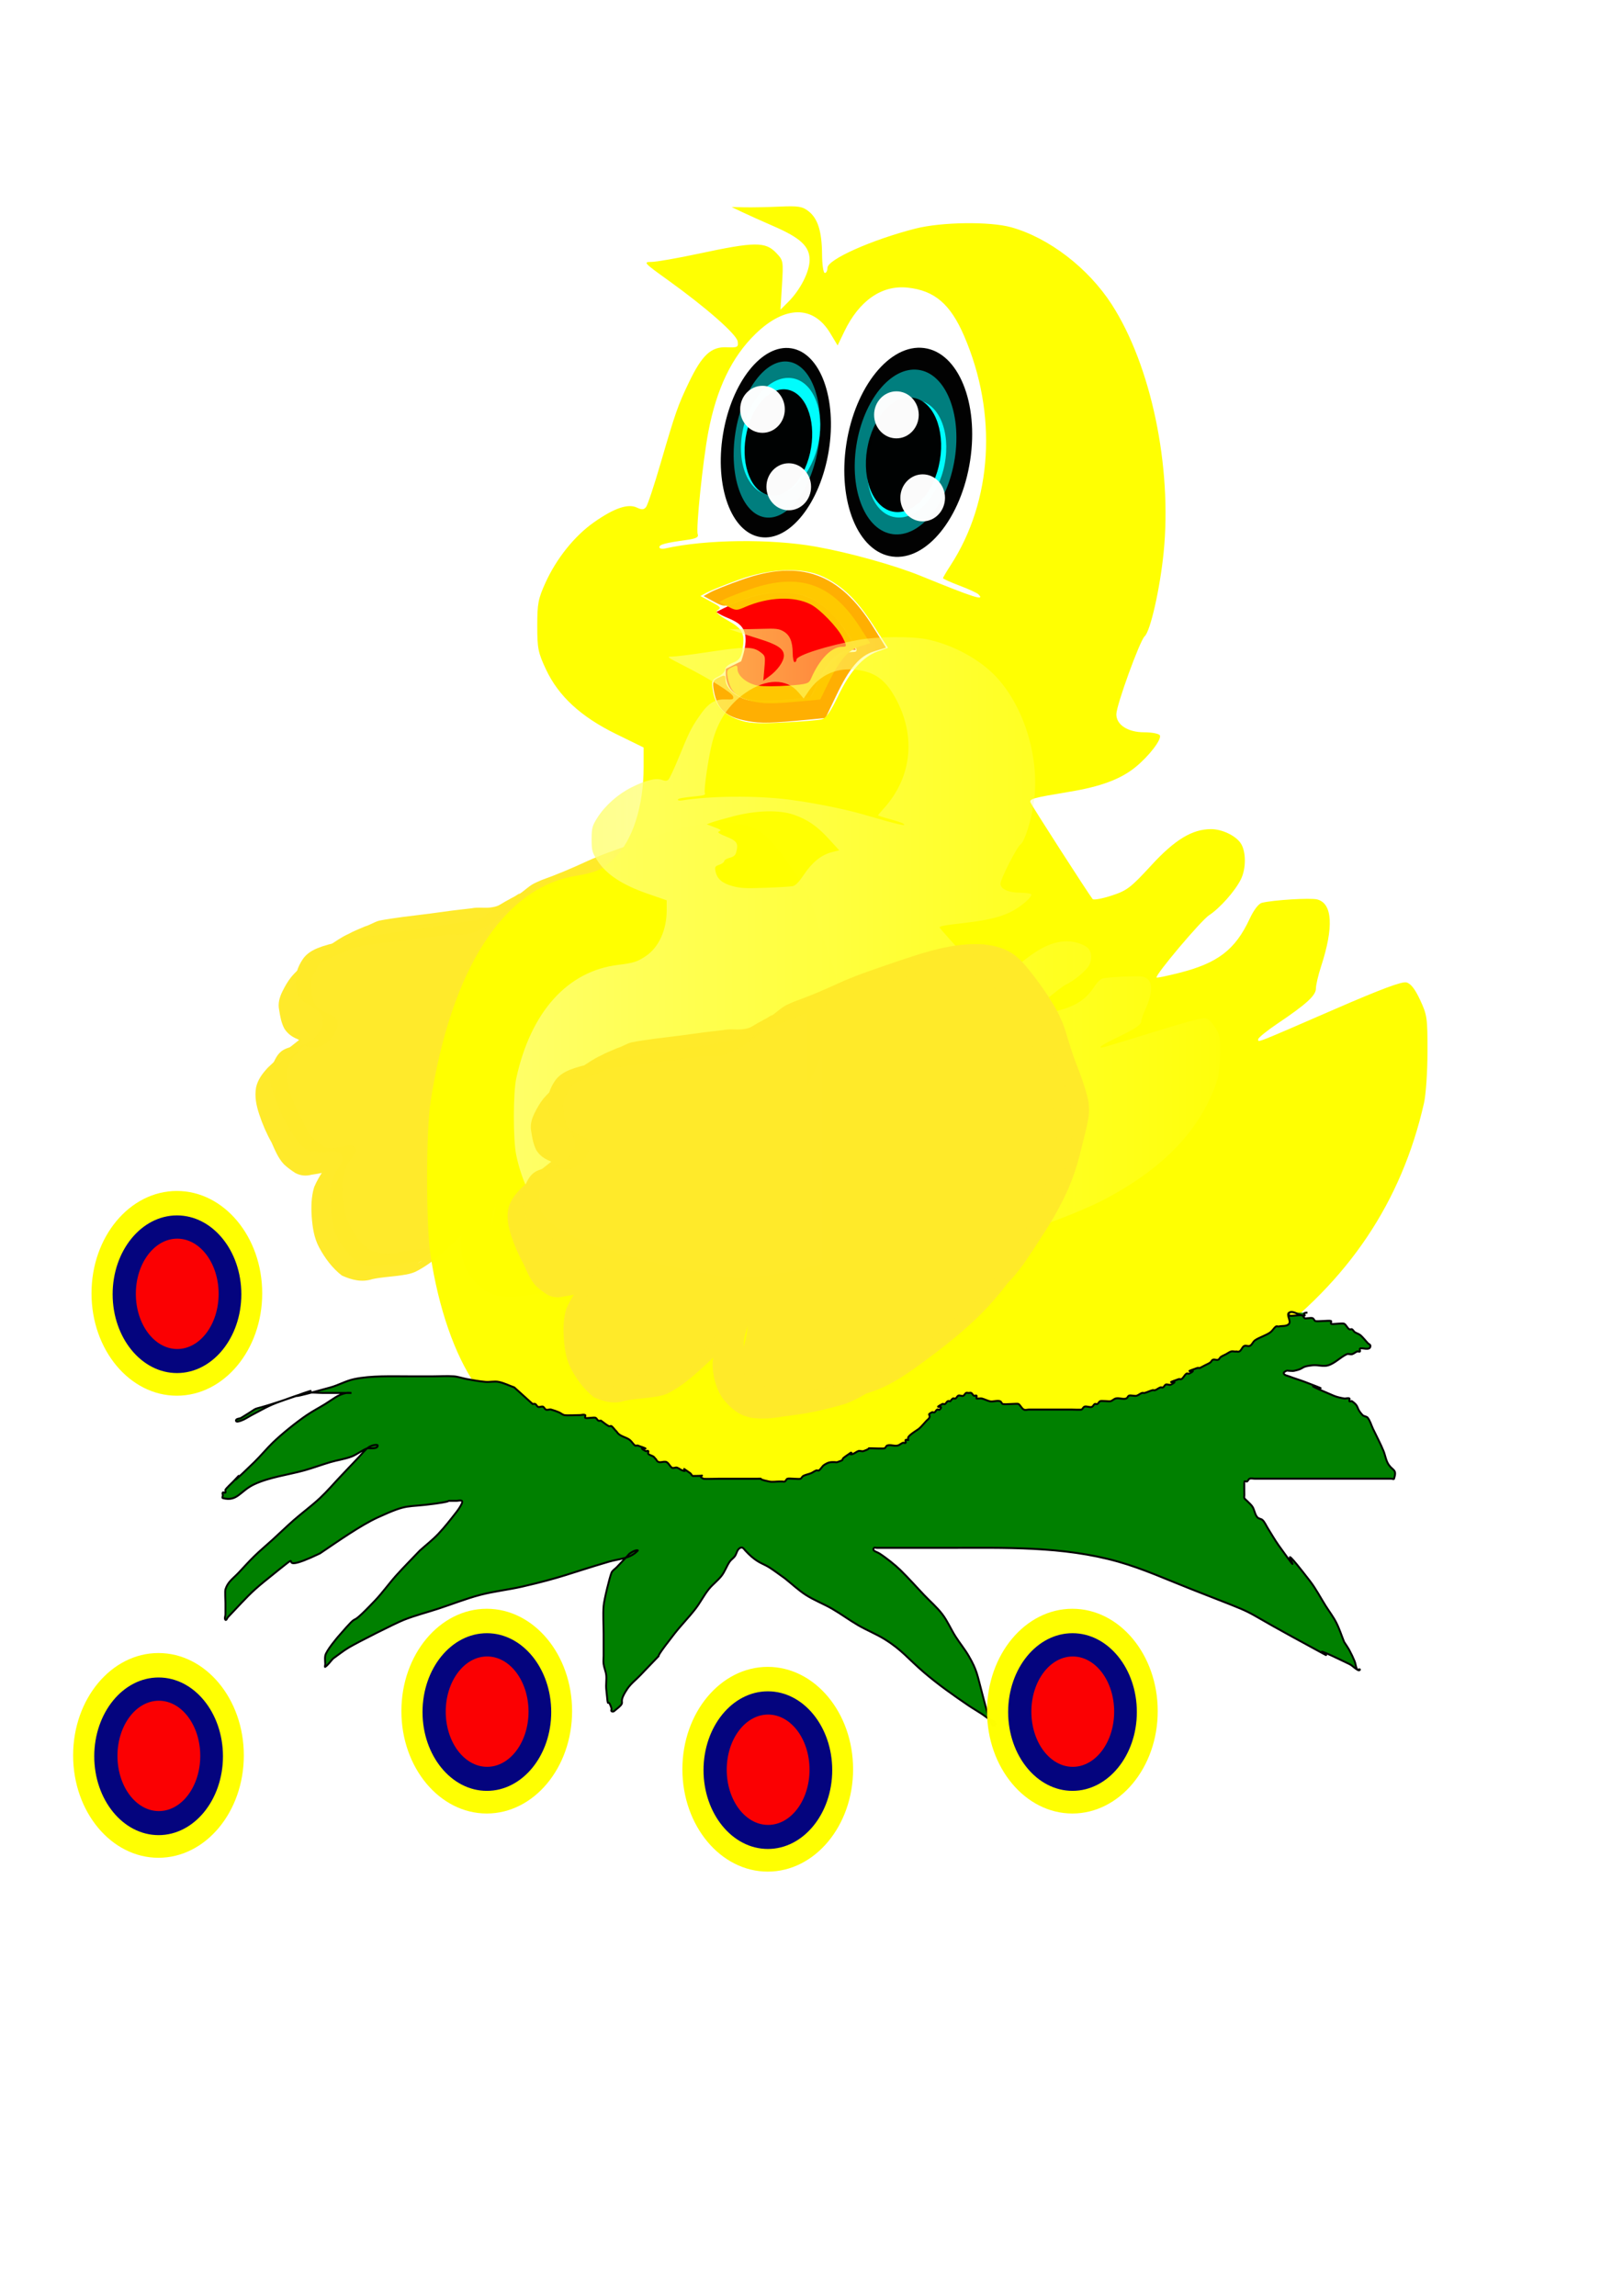<?xml version="1.0"?>
<svg xmlns:rdf="http://www.w3.org/1999/02/22-rdf-syntax-ns#" xmlns="http://www.w3.org/2000/svg" xmlns:cc="http://creativecommons.org/ns#" xmlns:xlink="http://www.w3.org/1999/xlink" xmlns:dc="http://purl.org/dc/elements/1.1/" id="svg2" height="297mm" width="210mm" version="1.1">
 <defs id="defs4">
  <filter id="filter3788">
   <feGaussianBlur id="feGaussianBlur3790" stdDeviation="0.87"/>
  </filter>
  <filter id="filter3820" y="-.185" width="1.64" x="-.32" height="1.37">
   <feGaussianBlur id="feGaussianBlur3822" stdDeviation="6.513"/>
  </filter>
  <filter id="filter3826" y="-.094" width="1.329" x="-.165" height="1.188">
   <feGaussianBlur id="feGaussianBlur3828" stdDeviation="3.327"/>
  </filter>
  <filter id="filter3830" y="-.093" width="1.325" x="-.163" height="1.185">
   <feGaussianBlur id="feGaussianBlur3832" stdDeviation="3.278"/>
  </filter>
  <filter id="filter3852" y="-.24" width="1.48" x="-.24" height="1.48">
   <feGaussianBlur id="feGaussianBlur3854" stdDeviation="2.429"/>
  </filter>
  <filter id="filter3876" y="-.109" width="1.267" x="-.134" height="1.218">
   <feGaussianBlur id="feGaussianBlur3878" stdDeviation="30.32"/>
  </filter>
  <filter id="filter3910">
   <feGaussianBlur id="feGaussianBlur3912" stdDeviation="2.205"/>
  </filter>
  <filter id="filter3930" y="-.113" width="1.257" x="-.128" height="1.226">
   <feGaussianBlur id="feGaussianBlur3932" stdDeviation="4.968"/>
  </filter>
  <linearGradient id="linearGradient4137" y2="485.43" gradientUnits="userSpaceOnUse" y1="485.43" x2="713.83" x1="66.914">
   <stop id="stop3882" stop-color="#ffff72" offset="0"/>
   <stop id="stop3884" stop-color="#ffff72" stop-opacity="0" offset="1"/>
  </linearGradient>
 </defs>
 <g id="layer1">
  <g id="g4082" transform="matrix(.899 0 0 .947 103.82 -40.89)">
   <g id="g4028">
    <path id="path3002" d="m507.14 372.36-14.286 37.143c0.572 6.231 0.598 12.618 27.143 11.429-19.163 34.3-48.018 29.832-74.286 35.714l34.286 50c21.989-3.341 22.605-10.929 40-28.571 36.52-24.039 67.747 11.253 17.143 42.857l-21.429 25.714c19.068-5.156 39.624-4.361 51.429-38.571 19.687 1.496 59.587-20.93 34.286 42.857 6.518 6.691-16.765 18.35-31.429 28.571l72.857-30c30.51-18.94 52.19 149.14-132.86 221.43-31.377 1.964-21.667 27.038-107.14-1.429-20.738 14.286-32.195 42.857-114.29 50 0 0-121.74-22.214-148.57-62.857-49.519-75-25.308-255.53 60-262.86 28.658-2.46 36.552-41.23 32.857-64.286 0 0-24.219-8.637-35.714-18.571-62.691-54.176 21.826-121.84 37.143-105.71 3.936 4.145 19.431-91.83 45.714-84.286 21.745 6.241-29.05-31.19-51.429-44.286 33.387 6.265 95.902-36.677 81.429 24.286 40.123-40.993-15.067-35.454-37.143-55.714 26.843 16.147 64.022-22.159 60 38.571" fill="none"/>
    <g id="g3976">
     <g id="g3914" filter="url(#filter3910)" fill="#ffea2a" transform="matrix(.993 -.119 .119 .993 -179.8 -8.366)">
      <path id="path3916" opacity=".99" d="m256.37 565.88c8.619-5.964 18.069-10.452 27.28-15.338 2.452-1.224 4.753-2.884 7.289-3.947 1.469-0.616 3.735-1.205 5.214-1.626 8.585-1.804 17.057-4.078 25.446-6.634 8.65-2.567 17.51-4.291 26.347-6.075 10.134-1.976 20.222-4.078 30.504-5.111 7.971-0.792 15.891-0.769 23.768 0.688 6.154 1.404 11.693 3.431 16.363 7.759 3.631 3.422 6.232 7.677 8.916 11.832 3.005 4.798 5.798 9.726 8.263 14.823 2.42 4.887 4.254 9.924 5.368 15.256 1.193 6.106 2.256 12.206 3.984 18.189 1.515 5.442 2.914 10.914 3.727 16.509 0.681 3.943 0.384 7.75-0.733 11.568-1.524 5.086-3.683 9.939-5.592 14.884-2.02 5.414-4.333 10.681-7.154 15.726-2.414 4.526-5.301 8.76-8.296 12.915-3.257 4.531-6.774 8.847-10.494 13.001-4.053 4.8-8.237 9.488-12.507 14.096-3.287 3.236-6.54 6.507-10.401 9.055-42.253 24.397-11.326 6.516-3.524 2.094 0.621-0.352-1.21 0.759-1.815 1.139-1.952 1.224-3.9 2.449-5.832 3.706-5.004 3.849-10.514 6.926-15.893 10.201-10.172 6.072-1.188 0.732-23.603 13.668-4.637 2.676 18.573-10.659 13.919-8.014-9.084 5.164-16.668 9.721-25.507 14.176-4.976 2.615-10.006 5.126-15.04 7.634-5.419 2.689-10.914 5.003-16.829 6.305-5.715 0.913-11.48 1.575-17.25 2.06-5.824 0.44-11.667 0.437-17.503 0.451-5.79 0.31-11.422 0.053-17.042-1.388-6.75-2.202-10.175-5.736-14.082-11.439-2.96-5.078-3.969-10.851-3.759-16.656 0.172-5.535 2.998-10.214 5.191-15.105 0.067-0.316 0.01-1.207 0.202-0.948 0.269 0.363 0.065 0.901 0.097 1.351 5.692-3.001 11.331-6.107 17.077-9.004 0.745-0.375-1.395 0.918-2.053 1.431-1.623 1.266-3.232 2.818-4.738 4.213-4.13 4.372-8.821 8.153-13.502 11.91-8.928 6.102-17.942 12.936-28.231 16.364-3.206 0.926-6.551 0.877-9.855 0.913-4.609-0.004-9.22-0.31-13.817 0.068-5.987 1.078-11.168-0.874-16.272-3.807-4.704-4.359-8.091-10-10.564-15.875-2.163-5.207-2.357-10.713-2.115-16.253 0.237-5.147 0.988-10.233 3.107-14.948 1.613-2.708 3.859-5.651 5.877-7.753-0.016 0.248 0.129 0.57-0.049 0.744-0.359 0.35-5.751 0.407-6.516 0.445-3.119 0.404-5.92-0.208-8.548-1.906-2.021-1.623-3.976-3.289-5.678-5.25-2.715-3.502-3.948-7.79-5.313-11.935-2.195-4.966-3.82-10.06-4.965-15.36-1.012-4.676-1.471-9.276-0.028-13.876 1.415-3.958 4.33-6.763 7.512-9.336 3.575-2.524 7.154-5.041 10.77-7.506 0.581-0.384 1.141-0.803 1.743-1.153 6.424-3.737 12.845-7.483 19.333-11.108 1.818-1.016 4.169-1.307 6.118-2.244-5.801 3.291-11.747 6.339-17.403 9.872-0.105 0.066 0.862 1.333 0.31 1.266-0.375-0.046-2.735-1.679-3.095-1.923-2.794-1.459-5.001-3.42-6.42-6.235-1.262-3.092-1.495-6.43-1.635-9.727-0.382-3.566 0.938-6.524 2.876-9.408 1.712-2.505 3.561-4.897 5.794-6.955 7.185-6.243 16.117-10.003 24.457-14.434-36.58 22.346-4.331-0.107 8.996-3.814 3.044-1.191 6.233-1.885 9.367-2.781 2.771-0.401 5.24-1.658 8.011-2.041 4.319-0.297 8.655-0.306 12.983-0.375 5.01-0.006 10.019 0.07 15.029 0.031 3.763-0.042 7.527-0.085 11.29-0.106 3.75-0.009 7.5 0.076 11.25 0.089 3.9-0.305 7.712 1.075 11.591 0.78 3.014-0.049 5.707-1.228 8.465-2.279 2.48-0.795 4.76-2.07 7.081-3.22l-16.362 13.099c-2.277 1.171-4.693 2.08-7.101 2.945-2.87 1.055-5.814 1.774-8.899 1.668-3.787-0.285-7.527-1.203-11.35-0.949-3.832 0.013-7.662 0.098-11.494 0.087-3.658-0.024-7.316-0.073-10.975-0.125-5.036-0.052-10.07-0.002-15.105 0.057-4.345 0.032-8.739 0.025-13.014 0.892-2.624 0.726-5.211 1.558-7.876 2.136-3.101 0.891-6.247 1.616-9.27 2.767-1.653 0.576-3.263 1.198-4.839 1.966-0.451 0.22-1.768 0.949-1.335 0.696 8.484-4.952 38.609-22.274-2.71 1.511-1.319 0.646-1.214 0.572-2.457 1.266-0.381 0.213-1.511 0.871-1.135 0.651 30.984-18.174 20.056-12.905 14.773-8.263-2.536 1.649-4.451 4.025-6.172 6.482-1.91 2.423-3.666 4.879-3.368 8.126 0.059 3.005 0.116 6.075 1.19 8.924 1.306 2.502 3.509 3.891 5.934 5.23 1.003 0.586 2.304 1.023 3.215 1.73 7.192 5.59-8.195 20.367-17.026 13.304-1.401 0.472-2.834 0.885-4.192 1.474-0.533 0.232-2.069 1.057-1.569 0.76 38.877-23.071 18.584-10.879 14.086-8.174-3.579 2.494-7.163 4.993-10.794 7.397-3.098 2.275-6.284 4.764-7.957 8.309-2.062 4.353-1.371 8.31-0.687 12.938 0.982 5.243 2.77 10.191 4.859 15.094 1.444 3.824 2.508 7.905 5.398 10.946 1.628 1.733 3.359 3.379 5.349 4.696 2.476 1.256 5.018 1.271 7.747 0.982 1.661-0.095 5.834-0.779 7.259 0.025 0.52 0.293 0.876 0.811 1.315 1.216 0.081 0.379 0.283 0.752 0.243 1.138-0.224 2.139-5.263 5.814-6.275 8.07-2.403 4.401-3.314 9.284-3.593 14.27-0.357 5.25-0.135 10.473 1.637 15.491 2.175 5.521 5.213 10.918 9.895 14.69 4.976 2.717 10.012 3.727 15.666 2.814 4.73-0.193 9.463-0.098 14.195-0.242 3.186-0.098 6.402-0.282 9.403-1.466 7.256-3.161 1.552-0.748-14.433 8.637-0.587 0.344 1.207-0.629 1.79-0.979 1.8-1.078 1.823-1.262 3.6-2.408 0.674-0.435 1.371-0.834 2.056-1.251 4.759-3.76 9.748-7.338 13.825-11.853 8.787-8.52 9.746-9.568 25.682-16.385 0.638-0.273 1.107 0.943 1.33 1.6 0.168 0.495-0.173 1.032-0.259 1.547-2.248 4.75-5.515 9.119-5.812 14.567-0.502 5.353 0.518 10.76 3.076 15.519 3.417 5.196 7.144 8.529 13.294 10.141 5.519 1.152 11.072 1.167 16.694 1.051 5.824-0.062 11.654-0.154 17.462-0.624 5.718-0.524 11.439-1.194 17.074-2.308 5.75-1.527 11.144-3.957 16.46-6.61 5.016-2.587 10.083-5.069 15.095-7.663 0.883-0.438 1.77-0.87 2.65-1.314 0.935-0.472 3.695-1.972 2.796-1.434-4.742 2.839-19.14 11.059-14.329 8.339 6.747-3.815 13.41-7.777 20.139-11.624 3.48-1.99-22.566 13.105-10.414 6.017 5.186-3.277 10.681-6.097 15.482-9.95 10.755-7.647 48.44-28.306 10.927-6.978 4.204-2.236 7.506-5.535 11.04-8.68 4.231-4.574 8.55-9.076 12.387-13.997 3.673-4.188 7.432-8.293 10.658-12.851 2.968-4.104 5.744-8.342 8.307-12.712 3.012-4.878 5.338-10.053 7.292-15.438 1.928-4.837 3.96-9.643 5.422-14.647 1.238-3.664 1.521-6.925 1.072-10.777-0.457-5.583-1.41-11.115-3.043-16.482-1.76-5.984-3.095-12.075-4.446-18.16-0.888-5.219-2.625-10.127-5-14.864-2.356-5.059-5.122-9.897-8.223-14.535-2.593-3.973-5.17-8.058-8.591-11.378-4.455-3.701-9.657-5.995-15.359-7.092-7.746-1.222-15.512-1.178-23.313-0.356-10.006 1.015-19.891 2.805-29.746 4.8-9.05 1.988-18.033 4.249-26.96 6.731-8.542 2.393-17.177 4.439-25.699 6.901-4.423 1.596-8.534 3.77-12.618 6.095-1.849 0.941-3.676 1.908-5.495 2.906-0.522 0.286-2.087 1.15-1.572 0.85 27.212-15.894 21.373-12.448 15.553-9.009 0 0-19.719 7.715-19.719 7.715z"/>
      <path id="path3918" opacity=".99" d="m258.43 749.8c-6.924-4.497-9.568-8.156-11.684-16.171-1.74-6.588-1.602-8.072 1.438-15.501 3.211-7.846 4.289-13.578 2.554-13.578-3.7 0-21.219 11.24-29.117 18.681l-9.768 9.203-16.482-0.023c-10.009-0.014-17.944-0.774-20.203-1.936-2.046-1.052-5.788-5.399-8.315-9.659-4.005-6.752-4.599-9.236-4.627-19.364-0.033-11.822 1.404-16.427 7.105-22.77 4.652-5.176 2.529-8.212-5.744-8.212-4.033 0-8.684-1.127-11.006-2.668-4.854-3.221-11.746-18.037-14.366-30.881-1.791-8.783-1.7-9.73 1.438-14.871 3.909-6.406 6.327-7.687 15.062-7.983 4.391-0.149 7.608-1.348 10.181-3.797 6.994-6.654 6.161-10.952-3.345-17.255-5.353-3.549-6.097-13.254-1.532-19.987 5.906-8.712 11.74-9.792 58.641-10.857l41.301-0.938 9.732-5.132c11.197-5.905 52.314-17.507 77.993-22.007 19.097-3.347 40.578-3.939 49.717-1.369 7.809 2.196 17.04 11.906 24.97 26.264 7.2 13.037 17.323 49.92 17.323 63.113 0 14.522-13.405 43.225-29.462 63.084-19.086 23.606-33.425 35.168-64.1 51.683-23.631 12.723-30.44 14.494-58.639 15.253-22.2 0.597-24.901 0.381-29.063-2.322z"/>
     </g>
     <path id="path2998" fill="none" d="m332.86 178.08c174.89-88.325 208.6 115.95 175.71 197.14"/>
     <path id="path3006" fill="none" d="m368.57 379.51c-18.138-36.726-44.6-59.831-104.29-28.571 9.919 8.031 29.647 4.618 18.571 37.143l-11.429 5.714c-2.249 30.344 32.007 24.183 62.857 21.429 8.678-16.489 14.762-37.301 34.286-35.714z"/>
     <path id="path3008" d="m350.08 378.71c-13.197-25.193-32.45-41.043-75.876-19.6 7.216 5.51 21.571 3.168 13.512 25.479l-8.315 3.92c-1.636 20.816 23.288 16.589 45.733 14.7 6.314-11.311 10.74-25.588 24.945-24.499z" fill="#f00"/>
     <path id="path3012" opacity=".99" fill="#ffaf00" d="m291.39 415.51c-12.158-2.116-16.772-6.054-18.618-15.896-0.815-4.342-0.486-5.131 2.753-6.607 3.293-1.5 3.678-1.373 3.678 1.219 0 4.472 6.642 9.651 13.742 10.716 3.48 0.522 12.34 0.498 19.689-0.053 12.681-0.951 13.449-1.196 15.047-4.81 5.399-12.206 13.4-20.237 20.16-20.237 3.379 0 3.409-0.373 0.494-6.01-3.416-6.607-14.747-18.167-20.866-21.288-10.949-5.586-27.915-4.95-43.332 1.624-5.568 2.374-5.982 2.36-11.344-0.391l-5.565-2.855 3.747-1.963c2.061-1.08 9.737-3.981 17.059-6.447 31.888-10.741 53.245-3.449 71.481 24.407l6.971 10.648-6.351 1.852c-7.969 2.324-13.469 8.435-20.91 23.236l-5.649 11.236-9.686 0.886c-19.778 1.809-25.571 1.939-32.5 0.734z"/>
     <path id="path3782" opacity=".99" filter="url(#filter3788)" fill="#ffca00" d="m295.78 405.66c-10.059-1.692-13.875-4.843-15.402-12.714-0.674-3.473-0.402-4.104 2.278-5.285 2.724-1.2 3.043-1.098 3.043 0.975 0 3.577 5.495 7.72 11.368 8.571 2.879 0.417 10.209 0.398 16.289-0.043 10.491-0.76 11.126-0.957 12.449-3.848 4.467-9.763 11.085-16.187 16.678-16.187 2.795 0 2.82-0.298 0.409-4.807-2.826-5.285-12.2-14.531-17.262-17.028-9.058-4.468-23.094-3.959-35.848 1.299-4.606 1.899-4.949 1.888-9.385-0.313l-4.604-2.284 3.1-1.57c1.705-0.864 8.056-3.184 14.113-5.157 26.381-8.591 44.049-2.759 59.136 19.522l5.767 8.517-5.254 1.481c-6.592 1.859-11.142 6.747-17.299 18.585l-4.674 8.988-8.014 0.708c-16.362 1.447-21.155 1.551-26.887 0.587z"/>
     <path id="path3796" fill="none" d="m265.71 318.08c0.502-22.005 2.424-53.252 12.857-77.143 12.111-27.734 52.192-61.462 64.286-4.286 3.546 16.767-12.677 42.217 0 90"/>
     <path id="path3798" fill="none" d="m335.71 249.51c7.771-72.882 56.073-63.324 68.571-40 25.113 46.865 19.991 99.712-11.429 134.29"/>
     <path id="path3800" fill="none" d="m244.29 325.22c69.839-13.425 121.67 5.566 172.86 25.714"/>
     <path id="path3802" fill="none" d="m264.29 312.36 1.429 10"/>
     <path id="path3806" opacity=".99" transform="matrix(1.22 .183 -.196 1.137 -17.111 -96.155)" d="m332.86 273.79c0 23.669-10.553 42.857-23.571 42.857s-23.571-19.188-23.571-42.857 10.553-42.857 23.571-42.857 23.571 19.188 23.571 42.857z"/>
     <path id="path3808" opacity=".99" transform="matrix(1.429 .178 -.202 1.256 -8.094 -122.23)" d="m332.86 273.79c0 23.669-10.553 42.857-23.571 42.857s-23.571-19.188-23.571-42.857 10.553-42.857 23.571-42.857 23.571 19.188 23.571 42.857z"/>
     <path id="path3810" opacity=".99" d="m332.86 273.79c0 23.669-10.553 42.857-23.571 42.857s-23.571-19.188-23.571-42.857 10.553-42.857 23.571-42.857 23.571 19.188 23.571 42.857z" transform="matrix(.958 .151 -.154 .937 53.006 -33.126)" filter="url(#filter3826)" fill="#008080"/>
     <path id="path3812" opacity=".99" d="m332.86 273.79c0 23.669-10.553 42.857-23.571 42.857s-23.571-19.188-23.571-42.857 10.553-42.857 23.571-42.857 23.571 19.188 23.571 42.857z" transform="matrix(1.136 .14 -.161 .99 69.845 -37.799)" filter="url(#filter3830)" fill="#008080"/>
     <path id="path3814" opacity=".99" d="m332.86 273.79c0 23.669-10.553 42.857-23.571 42.857s-23.571-19.188-23.571-42.857 10.553-42.857 23.571-42.857 23.571 19.188 23.571 42.857z" transform="matrix(.878 .113 -.141 .705 76.193 40.647)" filter="url(#filter3820)" fill="#0ff"/>
     <path id="path3824" opacity=".99" d="m332.86 273.79c0 23.669-10.553 42.857-23.571 42.857s-23.571-19.188-23.571-42.857 10.553-42.857 23.571-42.857 23.571 19.188 23.571 42.857z" transform="matrix(.878 .113 -.141 .705 144.76 52.076)" filter="url(#filter3820)" fill="#0ff"/>
     <path id="path3834" opacity=".99" transform="matrix(.964 .306 -.266 1.108 76.352 -124.94)" d="m332.86 270.93c0 13.413-7.995 24.286-17.857 24.286-9.862 0-17.857-10.873-17.857-24.286s7.995-24.286 17.857-24.286c9.862 0 17.857 10.873 17.857 24.286z"/>
     <path id="path3836" opacity=".99" transform="matrix(1.073 .33 -.296 1.194 118.2 -149.46)" d="m332.86 270.93c0 13.413-7.995 24.286-17.857 24.286-9.862 0-17.857-10.873-17.857-24.286s7.995-24.286 17.857-24.286c9.862 0 17.857 10.873 17.857 24.286z"/>
     <path id="path3838" opacity=".99" filter="url(#filter3852)" fill="#fff" d="m311.43 254.51c0 6.706-5.436 12.143-12.143 12.143-6.706 0-12.143-5.436-12.143-12.143 0-6.706 5.436-12.143 12.143-12.143 6.706 0 12.143 5.436 12.143 12.143z"/>
     <path id="path3856" opacity=".99" d="m311.43 254.51c0 6.706-5.436 12.143-12.143 12.143-6.706 0-12.143-5.436-12.143-12.143 0-6.706 5.436-12.143 12.143-12.143 6.706 0 12.143 5.436 12.143 12.143z" transform="translate(72.857 2.857)" filter="url(#filter3852)" fill="#fff"/>
     <path id="path3858" opacity=".99" d="m311.43 254.51c0 6.706-5.436 12.143-12.143 12.143-6.706 0-12.143-5.436-12.143-12.143 0-6.706 5.436-12.143 12.143-12.143 6.706 0 12.143 5.436 12.143 12.143z" transform="translate(87.143 45.714)" filter="url(#filter3852)" fill="#fff"/>
     <path id="path3860" opacity=".99" d="m311.43 254.51c0 6.706-5.436 12.143-12.143 12.143-6.706 0-12.143-5.436-12.143-12.143 0-6.706 5.436-12.143 12.143-12.143 6.706 0 12.143 5.436 12.143 12.143z" transform="translate(14.286 40)" filter="url(#filter3852)" fill="#fff"/>
     <path id="path3864" opacity=".99" fill="#ff0" d="m269.63 814.17c-65.281-15.357-111.9-36.022-126.54-56.095-11.22-15.381-20.038-39.541-24.383-66.806-2.495-15.654-2.477-63.98 0.029-79.286 11.171-68.224 39.482-110.22 78.551-116.51 11.727-1.889 14.786-3.196 21.35-9.127 9.928-8.97 15.992-26.815 15.991-47.061l-0.001-10.162-15.001-6.977c-19.185-8.922-31.343-19.576-38.162-33.44-4.252-8.644-4.692-10.75-4.692-22.419 0-11.449 0.491-13.909 4.425-22.164 5.979-12.546 15.828-24.216 26.39-31.269 10.941-7.306 18.576-9.793 23.367-7.61 2.65 1.207 3.821 1.139 5.008-0.29 0.852-1.026 4.387-11.116 7.855-22.42 8.119-26.463 9.453-30.078 15.507-42.038 7.082-13.991 11.994-18.336 20.372-18.019 6.055 0.229 6.53-0.002 6.107-2.973-0.521-3.662-17.157-17.54-38.241-31.902-12.733-8.673-13.228-9.194-8.735-9.194 2.619 0 14.158-1.907 25.64-4.238 30.699-6.232 36.383-6.286 42.291-0.405 3.868 3.851 3.93 4.18 3.132 16.619l-0.813 12.69 4.333-4.119c6.52-6.198 11.506-15.551 11.506-21.582 0-6.999-4.918-11.358-19.691-17.45-6.22-2.565-13.88-5.833-17.023-7.261l-5.714-2.597 7.143 0.149c3.929 0.082 12.466-0.081 18.971-0.361 10.121-0.436 12.389-0.094 15.714 2.371 5.081 3.767 7.277 10.393 7.377 22.256 0.045 5.422 0.706 9.643 1.509 9.643 0.786 0 1.429-1.191 1.429-2.646 0-4.311 24.088-14.518 47.857-20.279 14.121-3.422 40.507-3.76 52.143-0.668 20.496 5.447 41.877 21.034 54.645 39.836 21.385 31.49 32.908 83.754 28.23 128.04-1.974 18.694-7.237 40.748-10.33 43.288-2.579 2.119-15.402 35.648-15.402 40.275 0 5.442 6.262 9.294 15.108 9.294 4.169 0 8.01 0.695 8.535 1.544 1.236 2-5.859 10.78-13.374 16.55-7.963 6.113-18.767 9.938-35.54 12.58-20.14 3.173-22.148 3.692-21.435 5.532 0.613 1.584 31.803 47.629 33.798 49.896 0.534 0.607 5.152-0.188 10.263-1.766 8.42-2.601 10.45-4.066 21.641-15.628 12.86-13.285 22.29-18.709 32.531-18.709 5.958 0 13.375 3.358 16.142 7.31 2.945 4.205 2.995 12.974 0.106 18.561-3.11 6.014-11.414 14.925-17.298 18.561-4.417 2.73-29.654 31.154-28.598 32.21 0.232 0.232 5.694-0.837 12.138-2.376 21.112-5.043 30.653-11.962 38.469-27.898 2.295-4.679 4.875-7.886 6.695-8.322 6.135-1.469 26.506-2.648 30.111-1.743 8.316 2.087 9.048 14.322 2.069 34.607-1.534 4.46-2.79 9.562-2.79 11.337 0 3.637-5.146 8.098-21.071 18.265-5.696 3.637-10.357 7.244-10.357 8.015 0 1.698-2.154 2.503 41.96-15.68 24.972-10.294 36.303-14.303 38.712-13.699 2.357 0.592 4.646 3.382 7.438 9.068 3.803 7.745 4.032 9.273 4.007 26.785-0.014 10.305-0.862 22.069-1.903 26.429-12.199 51.054-41.043 91.86-88.071 124.59-16.639 11.581-52.873 30.032-63.841 32.508-4.173 0.942-13.142 3.909-19.93 6.592-10.401 4.112-14.108 4.874-23.571 4.848-12-0.033-28.198-3.142-48.265-9.262-14.203-4.332-13.251-4.597-26.614 7.415-19.954 17.938-34.692 25.82-60.684 32.453-7.356 1.877-38.095 6.776-40.558 6.463-0.453-0.057-8.537-1.919-17.966-4.137h0zm61.857-399.58c2.347-0.579 4.887-3.996 8.892-11.963 6.44-12.809 13.547-20.411 21.585-23.09l5.611-1.87-8.099-11.838c-8.963-13.101-16.515-20.027-27.101-24.855-11.15-5.085-28.714-4.465-46.315 1.636-7.464 2.587-15.139 5.515-17.055 6.505l-3.484 1.801 4.912 2.501c6.383 3.249 6.609 3.504 4.356 4.897-1.347 0.833 0.333 2.373 5.756 5.279 8.195 4.391 9.39 6.8 7.741 15.594-0.664 3.539-1.919 5.05-5.124 6.167-2.334 0.814-4.245 2.374-4.245 3.467s-1.688 2.757-3.75 3.696c-3.339 1.521-3.656 2.287-2.894 6.981 1.238 7.627 5.196 12.134 13.189 15.019 5.886 2.125 9.924 2.402 24.884 1.71 9.821-0.455 19.335-1.192 21.142-1.638zm85.191-64.617c-0.733-0.686-5.351-2.69-10.262-4.453-4.911-1.764-8.929-3.487-8.929-3.829 0-0.342 1.841-3.31 4.09-6.594 22.85-33.361 25.656-78.202 7.41-118.44-7.467-16.467-16.052-23.456-30.668-24.965-14.073-1.452-26.394 6.627-34.498 22.621l-3.661 7.224-4.001-6.309c-9.223-14.544-24.665-14.408-40.683 0.357-12.876 11.868-21.198 28.298-25.674 50.683-2.951 14.757-6.795 49.974-5.752 52.693 0.615 1.602-0.827 2.314-6.093 3.009-11.611 1.533-14.756 2.326-14.756 3.725 0 0.738 1.446 1.032 3.214 0.653 21.832-4.682 57.325-5.087 81.863-0.935 18.209 3.081 43.002 9.635 57.054 15.082 29.153 11.301 35.273 13.152 31.345 9.479z"/>
     <path id="path3874" opacity=".99" d="m271.06 815.6c-65.281-15.357-111.9-36.022-126.54-56.095-11.22-15.381-20.038-39.541-24.383-66.806-2.495-15.654-2.477-63.98 0.029-79.286 11.171-68.224 39.482-110.22 78.551-116.51 11.727-1.889 14.786-3.196 21.35-9.127 9.928-8.97 15.992-26.815 15.991-47.061l-0.001-10.162-15.001-6.977c-19.185-8.922-31.343-19.576-38.162-33.44-4.252-8.644-4.692-10.75-4.692-22.419 0-11.449 0.491-13.909 4.425-22.164 5.979-12.546 15.828-24.216 26.39-31.269 10.941-7.306 18.576-9.793 23.367-7.61 2.65 1.207 3.821 1.139 5.008-0.29 0.852-1.026 4.387-11.116 7.855-22.42 8.119-26.463 9.453-30.078 15.507-42.038 7.082-13.991 11.994-18.336 20.372-18.019 6.055 0.229 6.53-0.002 6.107-2.973-0.521-3.662-17.157-17.54-38.241-31.902-12.733-8.673-13.228-9.194-8.735-9.194 2.619 0 14.158-1.907 25.64-4.238 30.699-6.232 36.383-6.286 42.291-0.405 3.868 3.851 3.93 4.18 3.132 16.619l-0.813 12.69 4.333-4.119c6.52-6.198 11.506-15.551 11.506-21.582 0-6.999-4.918-11.358-19.691-17.45-6.22-2.565-13.88-5.833-17.023-7.261l-5.714-2.597 7.143 0.149c3.929 0.082 12.466-0.081 18.971-0.361 10.121-0.436 12.389-0.094 15.714 2.371 5.081 3.767 7.277 10.393 7.377 22.256 0.045 5.422 0.706 9.643 1.509 9.643 0.786 0 1.429-1.191 1.429-2.646 0-4.311 24.088-14.518 47.857-20.279 14.121-3.422 40.507-3.76 52.143-0.668 20.496 5.447 41.877 21.034 54.645 39.836 21.385 31.49 32.908 83.754 28.23 128.04-1.974 18.694-7.237 40.748-10.33 43.288-2.579 2.119-15.402 35.648-15.402 40.275 0 5.442 6.262 9.294 15.108 9.294 4.169 0 8.01 0.695 8.535 1.544 1.236 2-5.859 10.78-13.374 16.55-7.963 6.113-18.767 9.938-35.54 12.58-20.14 3.173-22.148 3.692-21.435 5.532 0.613 1.584 31.803 47.629 33.798 49.896 0.534 0.607 5.152-0.188 10.263-1.766 8.42-2.601 10.45-4.066 21.641-15.628 12.86-13.285 22.29-18.709 32.531-18.709 5.958 0 13.375 3.358 16.142 7.31 2.945 4.205 2.995 12.974 0.106 18.561-3.11 6.014-11.414 14.925-17.298 18.561-4.417 2.73-29.654 31.154-28.598 32.21 0.232 0.232 5.694-0.837 12.138-2.376 21.112-5.043 30.653-11.962 38.469-27.898 2.295-4.679 4.875-7.886 6.695-8.322 6.135-1.469 26.506-2.648 30.111-1.743 8.316 2.087 9.048 14.322 2.069 34.607-1.534 4.46-2.79 9.562-2.79 11.337 0 3.637-5.146 8.098-21.071 18.265-5.696 3.637-10.357 7.244-10.357 8.015 0 1.698-2.154 2.503 41.96-15.68 24.972-10.294 36.303-14.303 38.712-13.699 2.357 0.592 4.646 3.382 7.438 9.068 3.803 7.745 4.032 9.273 4.007 26.785-0.014 10.305-0.862 22.069-1.903 26.429-12.199 51.054-41.043 91.86-88.071 124.59-16.639 11.581-52.873 30.032-63.841 32.508-4.173 0.942-13.142 3.909-19.93 6.592-10.401 4.112-14.108 4.874-23.571 4.848-12-0.033-28.198-3.142-48.265-9.262-14.203-4.332-13.251-4.597-26.614 7.415-19.954 17.938-34.692 25.82-60.684 32.453-7.356 1.877-38.095 6.776-40.558 6.463-0.453-0.057-8.537-1.919-17.966-4.137h0zm61.857-399.58c2.347-0.579 4.887-3.996 8.892-11.963 6.44-12.809 13.547-20.411 21.585-23.09l5.611-1.87-8.099-11.838c-8.963-13.101-16.515-20.027-27.101-24.855-11.15-5.085-28.714-4.465-46.315 1.636-7.464 2.587-15.139 5.515-17.055 6.505l-3.484 1.801 4.912 2.501c6.383 3.249 6.609 3.504 4.356 4.897-1.347 0.833 0.333 2.373 5.756 5.279 8.195 4.391 9.39 6.8 7.741 15.594-0.664 3.539-1.919 5.05-5.124 6.167-2.334 0.814-4.245 2.374-4.245 3.467s-1.688 2.757-3.75 3.696c-3.339 1.521-3.656 2.287-2.894 6.981 1.238 7.627 5.196 12.134 13.189 15.019 5.886 2.125 9.924 2.402 24.884 1.71 9.821-0.455 19.335-1.192 21.142-1.638zm85.191-64.617c-0.733-0.686-5.351-2.69-10.262-4.453-4.911-1.764-8.929-3.487-8.929-3.829 0-0.342 1.841-3.31 4.09-6.594 22.85-33.361 25.656-78.202 7.41-118.44-7.467-16.467-16.052-23.456-30.668-24.965-14.073-1.452-26.394 6.627-34.498 22.621l-3.661 7.224-4.001-6.309c-9.223-14.544-24.665-14.408-40.683 0.357-12.876 11.868-21.198 28.298-25.674 50.683-2.951 14.757-6.795 49.974-5.752 52.693 0.615 1.602-0.827 2.314-6.093 3.009-11.611 1.533-14.756 2.326-14.756 3.725 0 0.738 1.446 1.032 3.214 0.653 21.832-4.682 57.325-5.087 81.863-0.935 18.209 3.081 43.002 9.635 57.054 15.082 29.153 11.301 35.273 13.152 31.345 9.479z" transform="matrix(.706 0 0 .502 80.528 291.9)" filter="url(#filter3876)" fill="url(#linearGradient4137)"/>
     <g id="g3892" filter="url(#filter3910)" fill="#ffea2a" transform="matrix(.993 -.119 .119 .993 -42.656 54.492)">
      <path id="path3888" opacity=".99" d="m256.37 565.88c8.619-5.964 18.069-10.452 27.28-15.338 2.452-1.224 4.753-2.884 7.289-3.947 1.469-0.616 3.735-1.205 5.214-1.626 8.585-1.804 17.057-4.078 25.446-6.634 8.65-2.567 17.51-4.291 26.347-6.075 10.134-1.976 20.222-4.078 30.504-5.111 7.971-0.792 15.891-0.769 23.768 0.688 6.154 1.404 11.693 3.431 16.363 7.759 3.631 3.422 6.232 7.677 8.916 11.832 3.005 4.798 5.798 9.726 8.263 14.823 2.42 4.887 4.254 9.924 5.368 15.256 1.193 6.106 2.256 12.206 3.984 18.189 1.515 5.442 2.914 10.914 3.727 16.509 0.681 3.943 0.384 7.75-0.733 11.568-1.524 5.086-3.683 9.939-5.592 14.884-2.02 5.414-4.333 10.681-7.154 15.726-2.414 4.526-5.301 8.76-8.296 12.915-3.257 4.531-6.774 8.847-10.494 13.001-4.053 4.8-8.237 9.488-12.507 14.096-3.287 3.236-6.54 6.507-10.401 9.055-42.253 24.397-11.326 6.516-3.524 2.094 0.621-0.352-1.21 0.759-1.815 1.139-1.952 1.224-3.9 2.449-5.832 3.706-5.004 3.849-10.514 6.926-15.893 10.201-10.172 6.072-1.188 0.732-23.603 13.668-4.637 2.676 18.573-10.659 13.919-8.014-9.084 5.164-16.668 9.721-25.507 14.176-4.976 2.615-10.006 5.126-15.04 7.634-5.419 2.689-10.914 5.003-16.829 6.305-5.715 0.913-11.48 1.575-17.25 2.06-5.824 0.44-11.667 0.437-17.503 0.451-5.79 0.31-11.422 0.053-17.042-1.388-6.75-2.202-10.175-5.736-14.082-11.439-2.96-5.078-3.969-10.851-3.759-16.656 0.172-5.535 2.998-10.214 5.191-15.105 0.067-0.316 0.01-1.207 0.202-0.948 0.269 0.363 0.065 0.901 0.097 1.351 5.692-3.001 11.331-6.107 17.077-9.004 0.745-0.375-1.395 0.918-2.053 1.431-1.623 1.266-3.232 2.818-4.738 4.213-4.13 4.372-8.821 8.153-13.502 11.91-8.928 6.102-17.942 12.936-28.231 16.364-3.206 0.926-6.551 0.877-9.855 0.913-4.609-0.004-9.22-0.31-13.817 0.068-5.987 1.078-11.168-0.874-16.272-3.807-4.704-4.359-8.091-10-10.564-15.875-2.163-5.207-2.357-10.713-2.115-16.253 0.237-5.147 0.988-10.233 3.107-14.948 1.613-2.708 3.859-5.651 5.877-7.753-0.016 0.248 0.129 0.57-0.049 0.744-0.359 0.35-5.751 0.407-6.516 0.445-3.119 0.404-5.92-0.208-8.548-1.906-2.021-1.623-3.976-3.289-5.678-5.25-2.715-3.502-3.948-7.79-5.313-11.935-2.195-4.966-3.82-10.06-4.965-15.36-1.012-4.676-1.471-9.276-0.028-13.876 1.415-3.958 4.33-6.763 7.512-9.336 3.575-2.524 7.154-5.041 10.77-7.506 0.581-0.384 1.141-0.803 1.743-1.153 6.424-3.737 12.845-7.483 19.333-11.108 1.818-1.016 4.169-1.307 6.118-2.244-5.801 3.291-11.747 6.339-17.403 9.872-0.105 0.066 0.862 1.333 0.31 1.266-0.375-0.046-2.735-1.679-3.095-1.923-2.794-1.459-5.001-3.42-6.42-6.235-1.262-3.092-1.495-6.43-1.635-9.727-0.382-3.566 0.938-6.524 2.876-9.408 1.712-2.505 3.561-4.897 5.794-6.955 7.185-6.243 16.117-10.003 24.457-14.434-36.58 22.346-4.331-0.107 8.996-3.814 3.044-1.191 6.233-1.885 9.367-2.781 2.771-0.401 5.24-1.658 8.011-2.041 4.319-0.297 8.655-0.306 12.983-0.375 5.01-0.006 10.019 0.07 15.029 0.031 3.763-0.042 7.527-0.085 11.29-0.106 3.75-0.009 7.5 0.076 11.25 0.089 3.9-0.305 7.712 1.075 11.591 0.78 3.014-0.049 5.707-1.228 8.465-2.279 2.48-0.795 4.76-2.07 7.081-3.22l-16.362 13.099c-2.277 1.171-4.693 2.08-7.101 2.945-2.87 1.055-5.814 1.774-8.899 1.668-3.787-0.285-7.527-1.203-11.35-0.949-3.832 0.013-7.662 0.098-11.494 0.087-3.658-0.024-7.316-0.073-10.975-0.125-5.036-0.052-10.07-0.002-15.105 0.057-4.345 0.032-8.739 0.025-13.014 0.892-2.624 0.726-5.211 1.558-7.876 2.136-3.101 0.891-6.247 1.616-9.27 2.767-1.653 0.576-3.263 1.198-4.839 1.966-0.451 0.22-1.768 0.949-1.335 0.696 8.484-4.952 38.609-22.274-2.71 1.511-1.319 0.646-1.214 0.572-2.457 1.266-0.381 0.213-1.511 0.871-1.135 0.651 30.984-18.174 20.056-12.905 14.773-8.263-2.536 1.649-4.451 4.025-6.172 6.482-1.91 2.423-3.666 4.879-3.368 8.126 0.059 3.005 0.116 6.075 1.19 8.924 1.306 2.502 3.509 3.891 5.934 5.23 1.003 0.586 2.304 1.023 3.215 1.73 7.192 5.59-8.195 20.367-17.026 13.304-1.401 0.472-2.834 0.885-4.192 1.474-0.533 0.232-2.069 1.057-1.569 0.76 38.877-23.071 18.584-10.879 14.086-8.174-3.579 2.494-7.163 4.993-10.794 7.397-3.098 2.275-6.284 4.764-7.957 8.309-2.062 4.353-1.371 8.31-0.687 12.938 0.982 5.243 2.77 10.191 4.859 15.094 1.444 3.824 2.508 7.905 5.398 10.946 1.628 1.733 3.359 3.379 5.349 4.696 2.476 1.256 5.018 1.271 7.747 0.982 1.661-0.095 5.834-0.779 7.259 0.025 0.52 0.293 0.876 0.811 1.315 1.216 0.081 0.379 0.283 0.752 0.243 1.138-0.224 2.139-5.263 5.814-6.275 8.07-2.403 4.401-3.314 9.284-3.593 14.27-0.357 5.25-0.135 10.473 1.637 15.491 2.175 5.521 5.213 10.918 9.895 14.69 4.976 2.717 10.012 3.727 15.666 2.814 4.73-0.193 9.463-0.098 14.195-0.242 3.186-0.098 6.402-0.282 9.403-1.466 7.256-3.161 1.552-0.748-14.433 8.637-0.587 0.344 1.207-0.629 1.79-0.979 1.8-1.078 1.823-1.262 3.6-2.408 0.674-0.435 1.371-0.834 2.056-1.251 4.759-3.76 9.748-7.338 13.825-11.853 8.787-8.52 9.746-9.568 25.682-16.385 0.638-0.273 1.107 0.943 1.33 1.6 0.168 0.495-0.173 1.032-0.259 1.547-2.248 4.75-5.515 9.119-5.812 14.567-0.502 5.353 0.518 10.76 3.076 15.519 3.417 5.196 7.144 8.529 13.294 10.141 5.519 1.152 11.072 1.167 16.694 1.051 5.824-0.062 11.654-0.154 17.462-0.624 5.718-0.524 11.439-1.194 17.074-2.308 5.75-1.527 11.144-3.957 16.46-6.61 5.016-2.587 10.083-5.069 15.095-7.663 0.883-0.438 1.77-0.87 2.65-1.314 0.935-0.472 3.695-1.972 2.796-1.434-4.742 2.839-19.14 11.059-14.329 8.339 6.747-3.815 13.41-7.777 20.139-11.624 3.48-1.99-22.566 13.105-10.414 6.017 5.186-3.277 10.681-6.097 15.482-9.95 10.755-7.647 48.44-28.306 10.927-6.978 4.204-2.236 7.506-5.535 11.04-8.68 4.231-4.574 8.55-9.076 12.387-13.997 3.673-4.188 7.432-8.293 10.658-12.851 2.968-4.104 5.744-8.342 8.307-12.712 3.012-4.878 5.338-10.053 7.292-15.438 1.928-4.837 3.96-9.643 5.422-14.647 1.238-3.664 1.521-6.925 1.072-10.777-0.457-5.583-1.41-11.115-3.043-16.482-1.76-5.984-3.095-12.075-4.446-18.16-0.888-5.219-2.625-10.127-5-14.864-2.356-5.059-5.122-9.897-8.223-14.535-2.593-3.973-5.17-8.058-8.591-11.378-4.455-3.701-9.657-5.995-15.359-7.092-7.746-1.222-15.512-1.178-23.313-0.356-10.006 1.015-19.891 2.805-29.746 4.8-9.05 1.988-18.033 4.249-26.96 6.731-8.542 2.393-17.177 4.439-25.699 6.901-4.423 1.596-8.534 3.77-12.618 6.095-1.849 0.941-3.676 1.908-5.495 2.906-0.522 0.286-2.087 1.15-1.572 0.85 27.212-15.894 21.373-12.448 15.553-9.009 0 0-19.719 7.715-19.719 7.715z"/>
      <path id="path3890" opacity=".99" d="m258.43 749.8c-6.924-4.497-9.568-8.156-11.684-16.171-1.74-6.588-1.602-8.072 1.438-15.501 3.211-7.846 4.289-13.578 2.554-13.578-3.7 0-21.219 11.24-29.117 18.681l-9.768 9.203-16.482-0.023c-10.009-0.014-17.944-0.774-20.203-1.936-2.046-1.052-5.788-5.399-8.315-9.659-4.005-6.752-4.599-9.236-4.627-19.364-0.033-11.822 1.404-16.427 7.105-22.77 4.652-5.176 2.529-8.212-5.744-8.212-4.033 0-8.684-1.127-11.006-2.668-4.854-3.221-11.746-18.037-14.366-30.881-1.791-8.783-1.7-9.73 1.438-14.871 3.909-6.406 6.327-7.687 15.062-7.983 4.391-0.149 7.608-1.348 10.181-3.797 6.994-6.654 6.161-10.952-3.345-17.255-5.353-3.549-6.097-13.254-1.532-19.987 5.906-8.712 11.74-9.792 58.641-10.857l41.301-0.938 9.732-5.132c11.197-5.905 52.314-17.507 77.993-22.007 19.097-3.347 40.578-3.939 49.717-1.369 7.809 2.196 17.04 11.906 24.97 26.264 7.2 13.037 17.323 49.92 17.323 63.113 0 14.522-13.405 43.225-29.462 63.084-19.086 23.606-33.425 35.168-64.1 51.683-23.631 12.723-30.44 14.494-58.639 15.253-22.2 0.597-24.901 0.381-29.063-2.322z"/>
     </g>
     <path id="path3920" stroke="#000" stroke-width="1px" fill="#008000" d="m585.71 720.93c0 0.476-0.426 1.216 0 1.429 1.214 0.607 5.723-0.473 7.143 0 0.639 0.213 0.826 1.127 1.429 1.429 0.426 0.213 0.952 0 1.429 0 0.952 0 1.954-0.301 2.857 0 0.639 0.213 0.826 1.127 1.429 1.429 0.842 0.421 7.742-0.415 8.571 0 0.426 0.213-0.337 1.092 0 1.429 0.501 0.501 6.156-0.493 7.143 0 1.205 0.602 1.653 2.255 2.857 2.857 0.426 0.213 1.003-0.213 1.429 0 0.602 0.301 0.868 1.055 1.429 1.429 0.886 0.591 1.971 0.838 2.857 1.429 1.233 0.822 3.17 3.17 4.286 4.286 0.476 0.476 1.429 0.755 1.429 1.429 0 2.813-4.929 0.643-5.714 1.429-0.337 0.337 0.337 1.092 0 1.429-0.337 0.337-0.977-0.151-1.429 0-1.01 0.337-1.824 1.17-2.857 1.429-0.924 0.231-1.987-0.387-2.857 0-3.508 1.559-6.331 4.585-10 5.714-2.731 0.84-5.729-0.284-8.571 0-7.101 0.71-3.909 1.639-10 2.857-0.934 0.187-1.905 0-2.857 0-0.476 0-1.003-0.213-1.429 0-0.602 0.301-1.73 0.826-1.429 1.429 0.476 0.952 1.86 1.055 2.857 1.429 2.82 1.058 5.741 1.828 8.571 2.857 23.986 8.722-12.437-4.118 15.714 7.143 1.823 0.729 3.778 1.106 5.714 1.429 0.939 0.157 2.005-0.426 2.857 0 0.426 0.213-0.337 1.092 0 1.429 0.337 0.337 1.032-0.264 1.429 0 4.241 2.827 1.893 3.322 5.714 7.143 0.753 0.753 2.192 0.597 2.857 1.429 1.33 1.663 1.905 3.809 2.857 5.714 1.905 3.809 4.037 7.514 5.714 11.429 0.96 2.241 1.324 5.099 2.857 7.143 2.344 3.126 4.473 2.297 2.857 7.143-0.151 0.452-0.952 0-1.429 0h-74.286c-0.952 0-1.954-0.301-2.857 0-0.639 0.213-0.826 1.127-1.429 1.429-0.426 0.213-1.092-0.337-1.429 0-0.115 0.115 0 6.018 0 7.143 0 0.476-0.213 1.003 0 1.429 0.301 0.602 0.952 0.952 1.429 1.429 0.952 0.952 2.049 1.78 2.857 2.857 1.278 1.704 1.351 4.208 2.857 5.714 0.753 0.753 2.104 0.676 2.857 1.429 1.214 1.214 1.905 2.857 2.857 4.286 1.905 2.857 3.654 5.824 5.714 8.571 19.372 25.829-7.162-11.342 17.143 18.571 3.248 3.998 5.714 8.571 8.571 12.857 1.905 2.857 4.086 5.548 5.714 8.571 1.719 3.193 2.857 6.667 4.286 10 0.952 1.429 2.005 2.795 2.857 4.286 1.057 1.849 2.018 3.757 2.857 5.714 0.593 1.384 0.593 3.033 1.429 4.286 0.264 0.396 1.429 0.476 1.429 0s-1.003 0.213-1.429 0c-1.536-0.768-2.727-2.138-4.286-2.857-36.383-16.792 10.439 7.423-31.429-14.286-31.461-16.313-14.39-9.423-54.286-24.286-13.267-4.943-26.329-10.605-40-14.286-30.21-8.13-61.9-7.14-92.85-7.14h-38.571c-0.476 0-1.092-0.337-1.429 0-1.474 1.474 1.459 2.018 2.857 2.857 3.569 2.142 8.723 6.059 11.429 8.571 4.441 4.124 8.571 8.571 12.857 12.857 3.333 3.333 7.055 6.319 10 10 2.806 3.508 4.651 7.691 7.143 11.429 2.272 3.408 4.996 6.511 7.143 10 4.669 7.587 4.675 9.934 7.143 18.571 0.952 3.333 1.761 6.711 2.857 10 0.811 2.433 1.538 4.944 2.857 7.143 0.245 0.408 1.092 0.337 1.429 0 0.337-0.337 0.337-1.092 0-1.429-0.753-0.753-1.944-0.881-2.857-1.429-1.472-0.883-2.83-1.947-4.286-2.857-2.355-1.472-4.807-2.784-7.143-4.286-8.262-5.311-16.648-10.937-24.286-17.143-8.749-7.109-11.973-11.581-21.429-17.143-4.589-2.699-9.621-4.577-14.286-7.143-4.866-2.676-9.42-5.895-14.286-8.571-4.665-2.566-9.743-4.367-14.286-7.143-4.063-2.483-7.619-5.714-11.429-8.571-2.857-1.905-5.627-3.948-8.571-5.714-1.826-1.096-3.865-1.801-5.714-2.857-3.081-1.761-4.792-3.364-7.143-5.714-0.774-0.774-1.456-2.129-2.857-1.429-1.748 0.874-1.813 2.894-2.857 4.286-0.808 1.077-2.074 1.761-2.857 2.857-1.614 2.259-2.551 4.975-4.286 7.143-2.103 2.629-4.987 4.556-7.143 7.143-2.622 3.147-4.56 6.821-7.143 10-3.616 4.45-7.783 8.431-11.429 12.857-17.733 21.533 1.065 1.792-18.571 21.429-2.381 2.381-5.212 4.384-7.143 7.143-6.451 9.216 1.197 5.174-7.143 11.429-0.381 0.286-1.092 0.337-1.429 0-0.337-0.337 0.151-0.977 0-1.429-2.361-7.082-1.57 2.869-2.857-10-0.237-2.369 0.263-4.777 0-7.143-0.217-1.951-1.151-3.771-1.429-5.714-0.202-1.414 0-2.857 0-4.286v-11.429c0-4.762-0.395-9.54 0-14.286 0.278-3.339 3.375-15.093 4.286-17.143 0.547-1.231 1.905-1.905 2.857-2.857l5.714-5.714c0.476-0.476 0.868-1.055 1.429-1.429 0.886-0.591 1.847-1.092 2.857-1.429 0.452-0.151 1.765-0.337 1.429 0-4.295 4.295-10.072 4.134-15.714 5.714-22.137 6.198-25.112 8.038-47.143 12.857-7.573 1.657-15.337 2.406-22.857 4.286-7.744 1.936-15.233 4.777-22.857 7.143-6.186 1.92-12.507 3.44-18.571 5.714-4.838 1.814-25.116 11.539-30 14.286-2.993 1.683-5.714 3.809-8.571 5.714-1.429 1.429-2.605 3.165-4.286 4.286-0.396 0.264 0-0.952 0-1.429 0-1.429-0.28-2.885 0-4.286 0.542-2.712 6.776-9.597 7.143-10 14.437-15.881 2.666-1.237 20-18.571 4.055-4.055 7.491-8.688 11.429-12.857 4.162-4.406 8.571-8.571 12.857-12.857 3.333-2.857 6.896-5.467 10-8.571 3.579-3.579 6.795-7.511 10-11.429 1.087-1.329 2.089-2.75 2.857-4.286 0.213-0.426 0.426-1.216 0-1.429-0.852-0.426-1.905 0-2.857 0-9.227 0 1.387-0.28-11.429 1.429-16.724 2.23-14.22-0.339-31.429 7.143-9.545 4.15-22.772 13.063-31.429 18.571-30.171 13.714-1.793-7.284-30 14.286-7.624 5.83-10.679 9.25-17.143 15.714l-2.857 2.857c-0.476 0.476-0.952 1.905-1.429 1.429-0.673-0.673 0-1.905 0-2.857v-5.714c0-1.17-0.309-6.217 0-7.143 1.317-3.95 4.006-5.435 7.143-8.571 2.857-2.857 5.602-5.831 8.571-8.571 3.226-2.978 6.682-5.696 10-8.571 3.825-3.315 7.54-6.759 11.429-10 4.685-3.904 9.728-7.377 14.286-11.429 4.027-3.579 7.619-7.619 11.429-11.429l10-10c1.429-1.429 2.708-3.024 4.286-4.286 2.238-1.79 5.71-2.07 5.71-1.42 0 2.108-5.11 1.202-5.714 1.429-2.991 1.122-5.563 3.211-8.571 4.286-3.698 1.321-7.645 1.806-11.429 2.857-4.79 1.331-9.478 3.021-14.286 4.286-8.699 2.289-18.856 3.46-27.143 7.143-7.769 3.453-9.173 9.135-17.143 7.143-0.462-0.115 0-0.952 0-1.429 0-0.476-0.337-1.092 0-1.429 0.337-0.337 1.092 0.337 1.429 0 0.337-0.337-0.213-1.003 0-1.429 0.381-0.763 3.534-3.534 4.286-4.286 9.546-9.546-9.385 9.212 11.429-10 3.464-3.197 6.536-6.803 10-10 4.951-4.57 12.999-10.703 18.571-14.286 3.229-2.076 6.684-3.78 10-5.714 4.363-2.545 6.717-4.772 11.429-5.714 0.934-0.187 1.905 0 2.857 0h-15.715c-2.857 0-5.747-0.434-8.571 0-3.426 0.527-6.711 1.761-10 2.857-10.815 3.605-10.62 3.881-20 8.571-1.905 0.952-3.694 2.184-5.714 2.857-0.904 0.301-2.857 0.952-2.857 0 0-1.065 1.933-0.9 2.857-1.429 13.265-7.58 1.154-2.169 21.429-8.571 44.178-13.951-20.289 5.339 27.143-7.143 4.369-1.15 8.427-3.4 12.857-4.286 9.299-1.86 20.557-1.429 30-1.429h12.857c3.809 0 7.63-0.292 11.429 0 2.421 0.186 4.748 1.029 7.143 1.429 3.321 0.554 6.644 1.149 10 1.429 2.373 0.198 4.8-0.426 7.143 0 2.963 0.539 5.714 1.905 8.571 2.857l10 8.571c0.476 0 1.003-0.213 1.429 0 0.602 0.301 0.826 1.127 1.429 1.429 0.852 0.426 2.005-0.426 2.857 0 0.602 0.301 0.826 1.127 1.429 1.429 0.852 0.426 1.933-0.231 2.857 0 1.461 0.365 2.888 0.869 4.286 1.429 0.989 0.395 1.824 1.17 2.857 1.429 1.115 0.279 6.904 0 8.571 0 0.952 0 2.005-0.426 2.857 0 0.426 0.213-0.426 1.216 0 1.429 0.898 0.449 4.816-0.449 5.714 0 0.602 0.301 0.826 1.127 1.429 1.429 0.426 0.213 0.952 0 1.429 0 1.429 0.952 2.75 2.089 4.286 2.857 0.426 0.213 1.032-0.264 1.429 0 1.121 0.747 1.805 2.016 2.857 2.857 1.67 2.592 4.922 2.62 7.143 4.286 1.077 0.808 1.736 2.11 2.857 2.857 0.396 0.264 0.977-0.151 1.429 0 10.348 3.449-2.252-0.412 4.286 2.857 0.426 0.213 1.092-0.337 1.429 0 0.337 0.337-0.337 1.092 0 1.429 0.753 0.753 1.971 0.838 2.857 1.429 0.56 0.374 0.868 1.055 1.429 1.429 1.288 2.836 3.958 0.551 5.714 1.429 1.205 0.602 1.736 2.11 2.857 2.857 0.792 0.528 1.954-0.301 2.857 0 1.01 0.337 1.847 1.092 2.857 1.429 4.253 1.417-2.931-3.383 4.286 1.429 0.56 0.374 0.775 1.265 1.429 1.429 10.132 0 0.837-1.01 5.714 1.429 0.425 0.212 7.971 0 8.571 0h20c6.551 0-1.506-0.301 7.143 1.429 1.868 0.374 3.809 0 5.714 0h1.429c0.476 0 1.003 0.213 1.429 0 0.602-0.301 0.79-1.216 1.429-1.429 0.972-0.324 6.385 0.379 7.143 0 0.602-0.301 0.826-1.127 1.429-1.429 1.347-0.673 2.888-0.869 4.286-1.429 0.989-0.395 1.847-1.092 2.857-1.429 0.452-0.151 1.032 0.264 1.429 0 1.121-0.747 1.702-2.164 2.857-2.857 2.632-1.579 3.446-1.429 5.714-1.429 0.476 0 0.977 0.151 1.429 0 5.179-1.726 1.017-0.678 4.286-2.857 7.217-4.811 0.033-0.011 4.286-1.429 1.01-0.337 1.847-1.092 2.857-1.429 0.904-0.301 1.954 0.301 2.857 0 4.925-1.641 1.058-1.429 4.286-1.429 0.823 0 6.622 0.26 7.143 0 0.602-0.301 0.79-1.216 1.429-1.429 1.807-0.602 3.866 0.462 5.714 0 1.033-0.258 1.847-1.092 2.857-1.429 0.452-0.151 1.092 0.337 1.429 0 0.337-0.337-0.337-1.092 0-1.429 0.337-0.337 0.952 0 1.429 0 0-0.476-0.213-1.003 0-1.429 0.655-1.31 5.404-4.037 5.714-4.286 1.578-1.262 2.857-2.857 4.286-4.286 0.476-0.476 1.127-0.826 1.429-1.429 0.985-1.97-1.73-1.278 1.429-2.857 0.426-0.213 1.003 0.213 1.429 0 0.602-0.301 0.826-1.127 1.429-1.429 0.426-0.213 1.092 0.337 1.429 0 2.956-2.956-4.517 0.116 1.429-2.857 0.426-0.213 1.003 0.213 1.429 0 0.602-0.301 0.826-1.127 1.429-1.429 0.426-0.213 0.952 0 1.429 0 0.476-0.476 0.826-1.127 1.429-1.429 0.426-0.213 1.003 0.213 1.429 0 0.602-0.301 0.826-1.127 1.429-1.429 0.852-0.426 2.005 0.426 2.857 0 0.602-0.301 0.826-1.127 1.429-1.429 0.426-0.213 0.952 0 1.429 0 0.476 0 1.003-0.213 1.429 0 0.602 0.301 0.826 1.127 1.429 1.429 0.426 0.213 1.092-0.337 1.429 0 0.337 0.337-0.337 1.092 0 1.429 0.173 0.173 2.271-0.147 2.857 0 1.461 0.365 2.825 1.063 4.286 1.429 1.787 0.447 3.965-0.583 5.714 0 0.639 0.213 0.79 1.216 1.429 1.429 1.176 0.392 7.974-0.398 8.571 0 1.121 0.747 1.653 2.255 2.857 2.857 0.852 0.426 1.905 0 2.857 0h22.857c0.747 0 5.339 0.188 5.714 0 0.602-0.301 0.826-1.127 1.429-1.429 1.143-0.571 3.143 0.571 4.286 0 0.602-0.301 0.826-1.127 1.429-1.429 0.426-0.213 1.003 0.213 1.429 0 0.602-0.301 0.826-1.127 1.429-1.429 0.755-0.378 5.018 0.174 5.714 0 1.033-0.258 1.824-1.17 2.857-1.429 1.848-0.462 3.907 0.602 5.714 0 0.639-0.213 0.826-1.127 1.429-1.429 0.843-0.421 3.303 0.328 4.286 0 1.01-0.337 1.847-1.092 2.857-1.429 0.452-0.151 0.967 0.116 1.429 0 1.461-0.365 2.825-1.063 4.286-1.429 0.462-0.115 0.977 0.151 1.429 0 1.01-0.337 1.847-1.092 2.857-1.429 0.452-0.151 1.003 0.213 1.429 0 0.602-0.301 0.826-1.127 1.429-1.429 0.852-0.426 2.005 0.426 2.857 0 6.538-3.269-6.062 0.592 4.286-2.857 0.452-0.151 1.003 0.213 1.429 0 1.205-0.602 1.653-2.255 2.857-2.857 0.426-0.213 1.003 0.213 1.429 0 6.538-3.269-6.062 0.592 4.286-2.857 0.452-0.151 0.952 0 1.429 0 0.952-0.476 1.905-0.952 2.857-1.429 0.952-0.476 1.971-0.838 2.857-1.429 0.56-0.374 0.79-1.216 1.429-1.429 0.904-0.301 1.954 0.301 2.857 0 0.639-0.213 0.868-1.055 1.429-1.429 0.886-0.591 1.905-0.952 2.857-1.429 0.952-0.476 1.824-1.17 2.857-1.429 0.924-0.231 1.933 0.231 2.857 0 2.586 0.861 2.657-2.314 4.286-2.857 0.904-0.301 1.954 0.301 2.857 0 1.278-0.426 1.736-2.11 2.857-2.857 2.379-1.586 6.365-2.631 8.571-4.286 1.077-0.808 1.736-2.11 2.857-2.857 0.396-0.264 0.952 0 1.429 0 1.905-0.476 4.488 0.105 5.714-1.429 1.19-1.487-1.633-4.734 0-5.714 2.082-1.249 4.748 1.029 7.143 1.429 3.697 0.616-1.449-1.429 2.857-1.429"/>
     <g id="g3947">
      <path id="path3926" opacity=".99" fill="#ff0" d="m514.29 926.65c0 29.192-20.787 52.857-46.429 52.857s-46.429-23.665-46.429-52.857 20.787-52.857 46.429-52.857 46.429 23.665 46.429 52.857z"/>
      <path id="path3928" opacity=".99" d="m514.29 926.65c0 29.192-20.787 52.857-46.429 52.857s-46.429-23.665-46.429-52.857 20.787-52.857 46.429-52.857 46.429 23.665 46.429 52.857z" transform="matrix(.754 0 0 .77 115.16 213.59)" filter="url(#filter3930)" fill="#000080"/>
      <path id="path3934" opacity=".99" d="m514.29 926.65c0 29.192-20.787 52.857-46.429 52.857s-46.429-23.665-46.429-52.857 20.787-52.857 46.429-52.857 46.429 23.665 46.429 52.857z" transform="matrix(.485 0 0 .539 241.16 427.45)" filter="url(#filter3930)" fill="#f00"/>
     </g>
     <g id="g3942" transform="translate(34.286 -42.857)">
      <path id="path3936" opacity=".99" transform="translate(-200 72.857)" fill="#ff0" d="m514.29 926.65c0 29.192-20.787 52.857-46.429 52.857s-46.429-23.665-46.429-52.857 20.787-52.857 46.429-52.857 46.429 23.665 46.429 52.857z"/>
      <path id="path3938" opacity=".99" d="m514.29 926.65c0 29.192-20.787 52.857-46.429 52.857s-46.429-23.665-46.429-52.857 20.787-52.857 46.429-52.857 46.429 23.665 46.429 52.857z" transform="matrix(.754 0 0 .77 -84.835 286.45)" filter="url(#filter3930)" fill="#000080"/>
      <path id="path3940" opacity=".99" d="m514.29 926.65c0 29.192-20.787 52.857-46.429 52.857s-46.429-23.665-46.429-52.857 20.787-52.857 46.429-52.857 46.429 23.665 46.429 52.857z" transform="matrix(.485 0 0 .539 41.16 500.3)" filter="url(#filter3930)" fill="#f00"/>
     </g>
     <g id="g3952" transform="translate(-118.57 -72.857)">
      <path id="path3954" opacity=".99" transform="translate(-200 72.857)" fill="#ff0" d="m514.29 926.65c0 29.192-20.787 52.857-46.429 52.857s-46.429-23.665-46.429-52.857 20.787-52.857 46.429-52.857 46.429 23.665 46.429 52.857z"/>
      <path id="path3956" opacity=".99" d="m514.29 926.65c0 29.192-20.787 52.857-46.429 52.857s-46.429-23.665-46.429-52.857 20.787-52.857 46.429-52.857 46.429 23.665 46.429 52.857z" transform="matrix(.754 0 0 .77 -84.835 286.45)" filter="url(#filter3930)" fill="#000080"/>
      <path id="path3958" opacity=".99" d="m514.29 926.65c0 29.192-20.787 52.857-46.429 52.857s-46.429-23.665-46.429-52.857 20.787-52.857 46.429-52.857 46.429 23.665 46.429 52.857z" transform="matrix(.485 0 0 .539 41.16 500.3)" filter="url(#filter3930)" fill="#f00"/>
     </g>
     <g id="g3960" transform="translate(-287.14 -288.57)">
      <path id="path3962" opacity=".99" transform="translate(-200 72.857)" fill="#ff0" d="m514.29 926.65c0 29.192-20.787 52.857-46.429 52.857s-46.429-23.665-46.429-52.857 20.787-52.857 46.429-52.857 46.429 23.665 46.429 52.857z"/>
      <path id="path3964" opacity=".99" d="m514.29 926.65c0 29.192-20.787 52.857-46.429 52.857s-46.429-23.665-46.429-52.857 20.787-52.857 46.429-52.857 46.429 23.665 46.429 52.857z" transform="matrix(.754 0 0 .77 -84.835 286.45)" filter="url(#filter3930)" fill="#000080"/>
      <path id="path3966" opacity=".99" d="m514.29 926.65c0 29.192-20.787 52.857-46.429 52.857s-46.429-23.665-46.429-52.857 20.787-52.857 46.429-52.857 46.429 23.665 46.429 52.857z" transform="matrix(.485 0 0 .539 41.16 500.3)" filter="url(#filter3930)" fill="#f00"/>
     </g>
     <g id="g3968" transform="translate(-297.14 -50)">
      <path id="path3970" opacity=".99" transform="translate(-200 72.857)" fill="#ff0" d="m514.29 926.65c0 29.192-20.787 52.857-46.429 52.857s-46.429-23.665-46.429-52.857 20.787-52.857 46.429-52.857 46.429 23.665 46.429 52.857z"/>
      <path id="path3972" opacity=".99" d="m514.29 926.65c0 29.192-20.787 52.857-46.429 52.857s-46.429-23.665-46.429-52.857 20.787-52.857 46.429-52.857 46.429 23.665 46.429 52.857z" transform="matrix(.754 0 0 .77 -84.835 286.45)" filter="url(#filter3930)" fill="#000080"/>
      <path id="path3974" opacity=".99" d="m514.29 926.65c0 29.192-20.787 52.857-46.429 52.857s-46.429-23.665-46.429-52.857 20.787-52.857 46.429-52.857 46.429 23.665 46.429 52.857z" transform="matrix(.485 0 0 .539 41.16 500.3)" filter="url(#filter3930)" fill="#f00"/>
     </g>
    </g>
   </g>
  </g>
 </g>
</svg>
